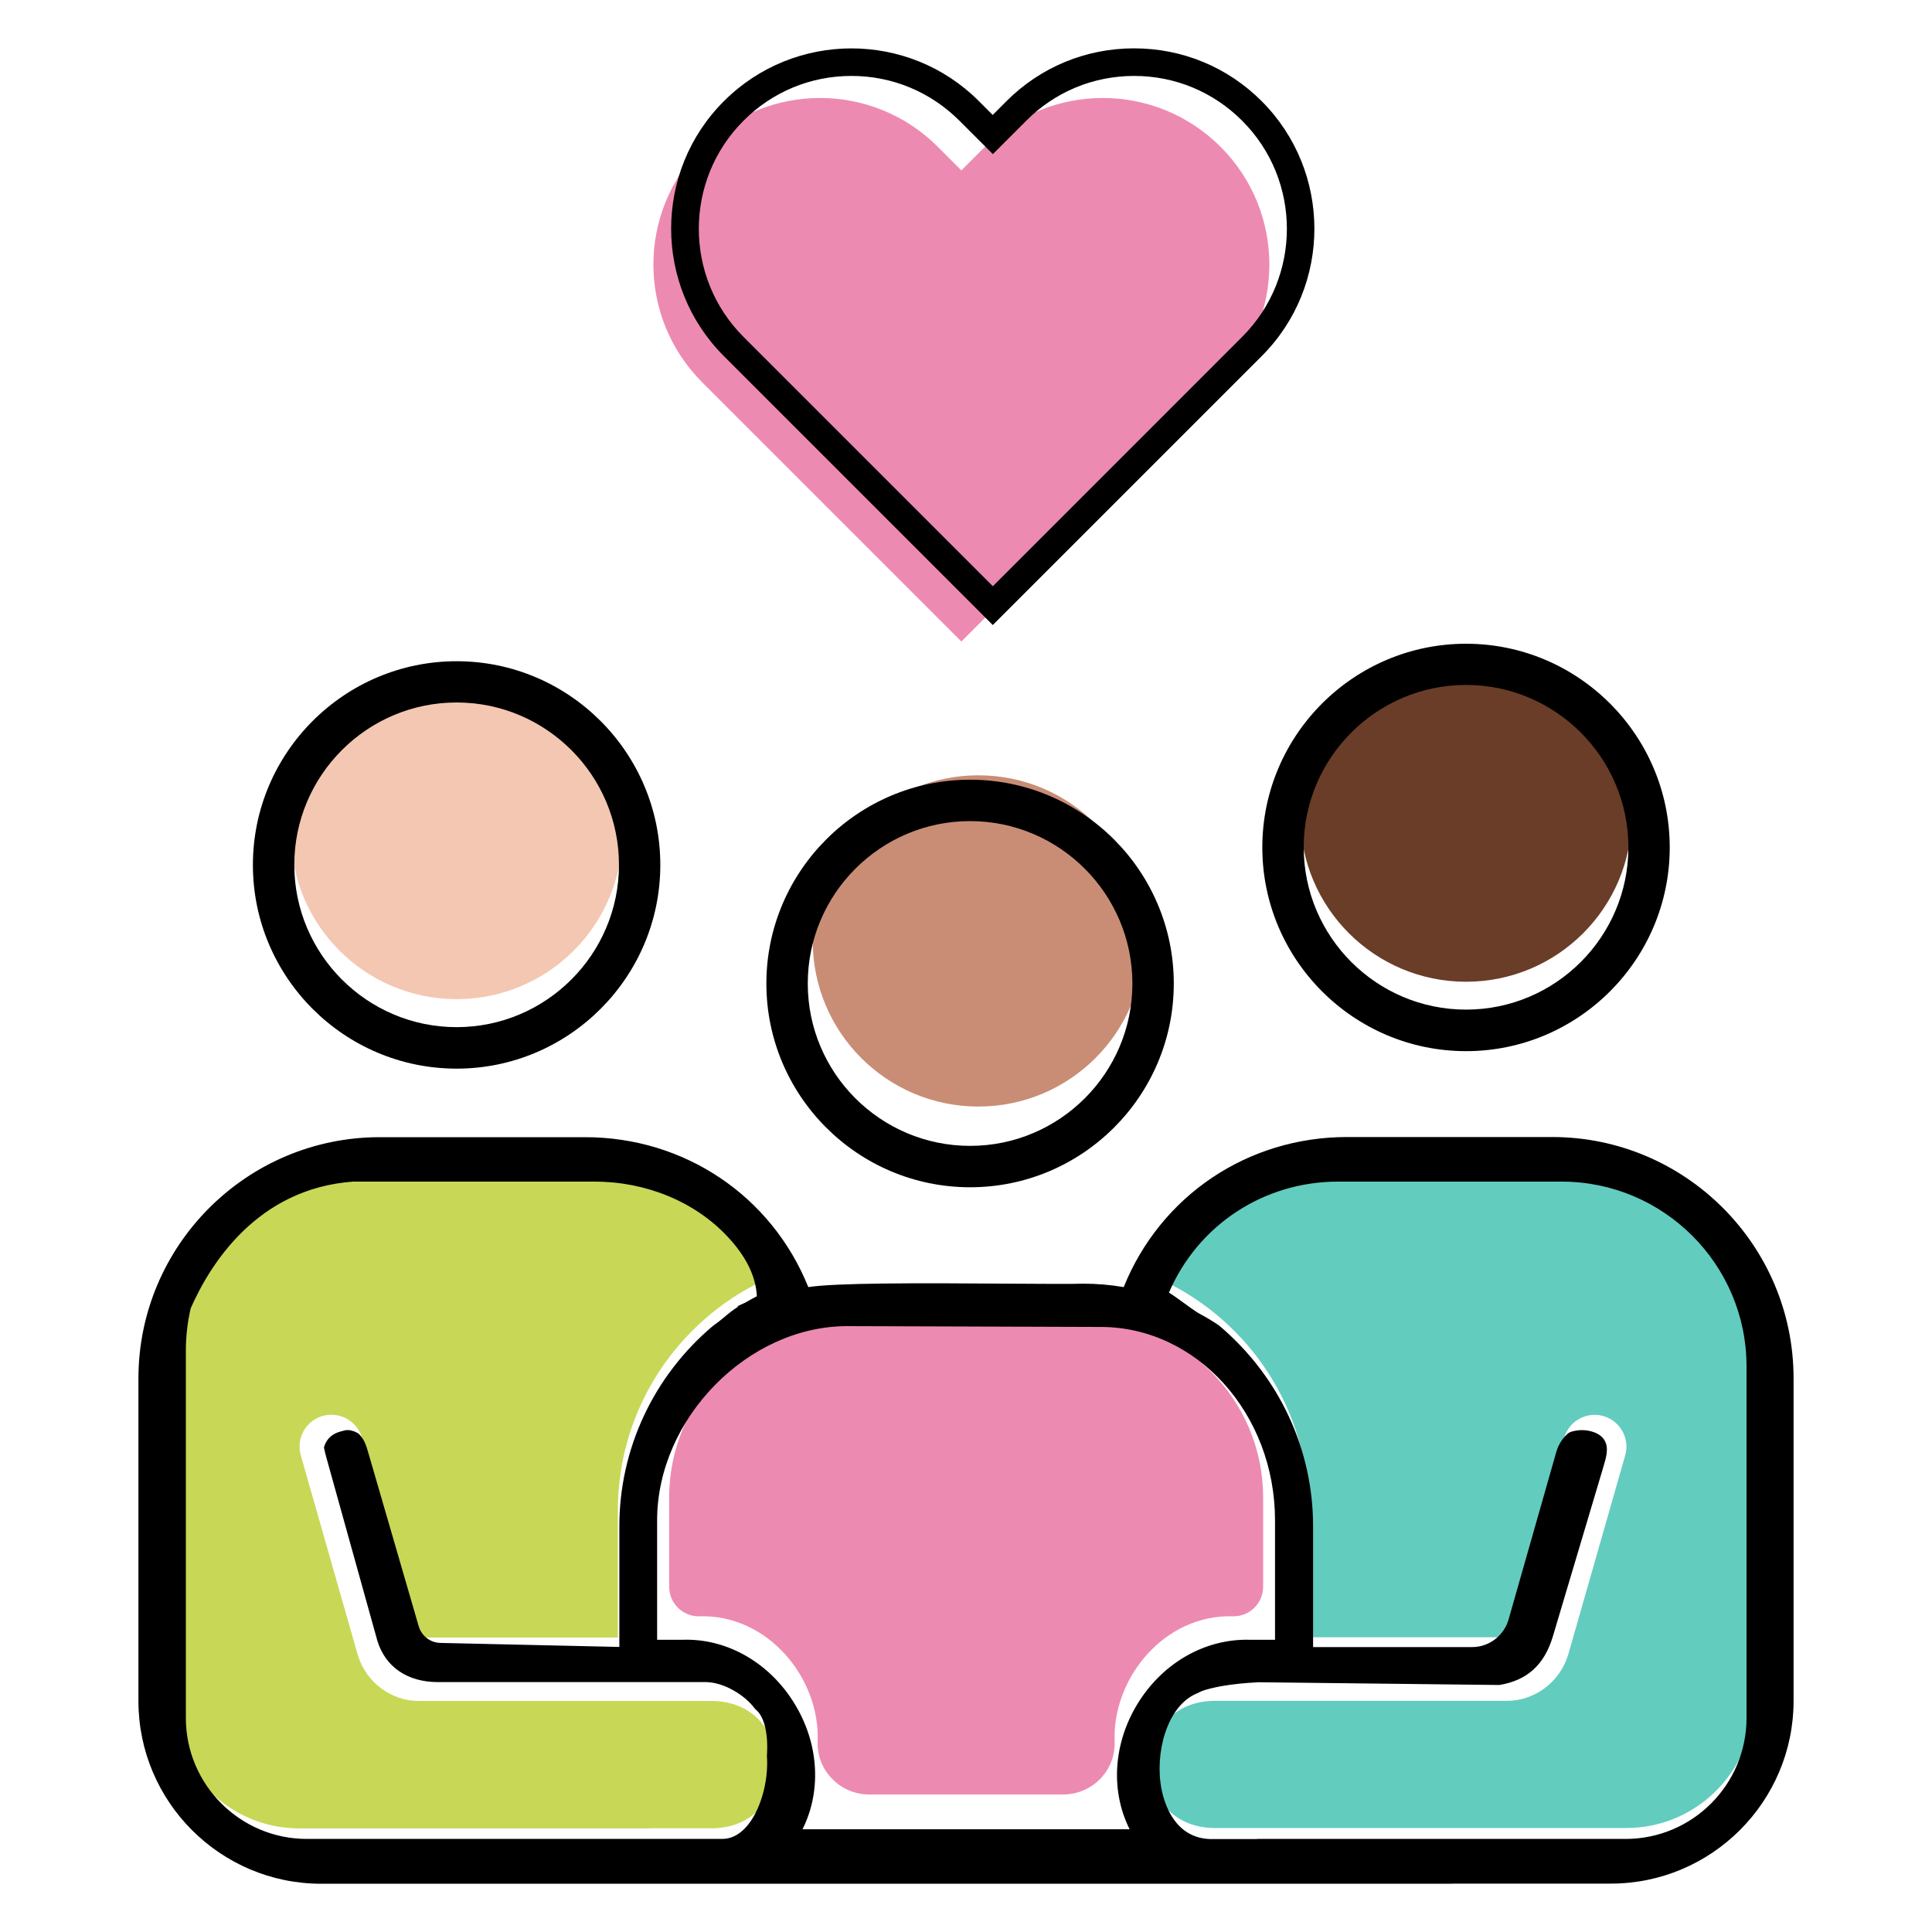 <svg xmlns="http://www.w3.org/2000/svg" width="40" height="40" viewBox="0 0 40 40" fill="none"><path d="M22.463 27.316C24.502 27.316 26.152 28.97 26.152 31.005V32.85C26.152 33.19 25.878 33.464 25.538 33.464C24.114 33.413 23.026 34.74 23.077 36.057C23.1 36.659 22.612 37.153 22.009 37.153H17.997C17.395 37.153 16.907 36.656 16.929 36.057C16.981 34.74 15.893 33.413 14.468 33.464C14.128 33.464 13.854 33.19 13.854 32.85V31.005C13.854 28.967 15.507 27.316 17.543 27.316H22.463Z" fill="#ED8AB2"></path><path d="M13.449 37.856H6.201C4.748 37.856 3.566 36.674 3.566 35.22V27.973C3.566 25.794 5.339 24.018 7.521 24.018H12.132C13.783 24.018 15.216 25.023 15.799 26.514C14.023 27.362 12.792 29.172 12.792 31.268V33.904H8.674L7.495 29.769C7.395 29.418 7.027 29.218 6.681 29.315C6.33 29.415 6.127 29.781 6.227 30.129L7.409 34.269C7.578 34.829 8.097 35.217 8.671 35.217H14.768C16.501 35.26 16.51 37.807 14.768 37.853H13.449V37.856Z" fill="#C8D856"></path><path d="M36.303 35.214C36.303 36.665 35.124 37.847 33.67 37.847C32.739 37.847 25.852 37.847 25.116 37.847C23.38 37.801 23.38 35.26 25.116 35.214H31.203C31.777 35.214 32.297 34.823 32.468 34.258L33.648 30.132C33.748 29.783 33.545 29.418 33.196 29.318C32.848 29.218 32.483 29.421 32.383 29.769L31.206 33.898H27.094V31.265C27.094 29.172 25.864 27.365 24.09 26.517C24.673 25.029 26.104 24.024 27.754 24.024H32.36C34.538 24.024 36.309 25.794 36.309 27.973V35.212L36.303 35.214Z" fill="#62CCBF"></path><path d="M9.454 20.686C11.348 20.686 12.883 19.151 12.883 17.256C12.883 15.363 11.348 13.827 9.454 13.827C7.56 13.827 6.024 15.363 6.024 17.256C6.024 19.151 7.56 20.686 9.454 20.686Z" fill="#F3C7B1"></path><path d="M20.256 22.91C22.15 22.91 23.685 21.375 23.685 19.481C23.685 17.587 22.15 16.052 20.256 16.052C18.362 16.052 16.827 17.587 16.827 19.481C16.827 21.375 18.362 22.91 20.256 22.91Z" fill="#C98D76"></path><path d="M30.353 20.326C32.247 20.326 33.782 18.791 33.782 16.897C33.782 15.003 32.247 13.467 30.353 13.467C28.459 13.467 26.923 15.003 26.923 16.897C26.923 18.791 28.459 20.326 30.353 20.326Z" fill="#6A3D28"></path><path d="M9.454 22.125C7.127 22.125 5.236 20.232 5.236 17.908C5.236 15.583 7.129 13.69 9.454 13.69C11.778 13.69 13.671 15.583 13.671 17.908C13.671 20.232 11.778 22.125 9.454 22.125ZM9.454 14.544C7.601 14.544 6.093 16.052 6.093 17.905C6.093 19.758 7.601 21.266 9.454 21.266C11.307 21.266 12.815 19.758 12.815 17.905C12.815 16.052 11.307 14.544 9.454 14.544Z" fill="black"></path><path d="M20.085 24.581C17.758 24.581 15.867 22.688 15.867 20.363C15.867 18.039 17.76 16.143 20.085 16.143C22.409 16.143 24.302 18.036 24.302 20.363C24.302 22.691 22.409 24.581 20.085 24.581ZM20.085 17C18.232 17 16.724 18.507 16.724 20.363C16.724 22.219 18.232 23.724 20.085 23.724C21.938 23.724 23.445 22.217 23.445 20.363C23.445 18.51 21.938 17 20.085 17Z" fill="black"></path><path d="M30.353 21.763C28.026 21.763 26.135 19.869 26.135 17.545C26.135 15.221 28.028 13.328 30.353 13.328C32.677 13.328 34.57 15.221 34.57 17.545C34.57 19.869 32.677 21.763 30.353 21.763ZM30.353 14.181C28.5 14.181 26.992 15.689 26.992 17.542C26.992 19.395 28.5 20.903 30.353 20.903C32.206 20.903 33.714 19.395 33.714 17.542C33.714 15.689 32.206 14.181 30.353 14.181Z" fill="black"></path><path d="M20.393 3.039L19.904 3.528L19.416 3.039C18.068 1.692 15.887 1.692 14.539 3.039C13.191 4.387 13.191 6.569 14.539 7.916L15.027 8.405L19.904 13.282L24.782 8.405L25.27 7.916C26.618 6.569 26.618 4.387 25.27 3.039C23.922 1.692 21.741 1.692 20.393 3.039Z" fill="#ED8AB2"></path><path d="M20.556 12.942L14.988 7.374C13.531 5.918 13.531 3.548 14.988 2.094C16.444 0.638 18.814 0.638 20.267 2.094L20.553 2.38L20.838 2.094C21.544 1.389 22.48 1.001 23.48 1.001C24.479 1.001 25.416 1.389 26.121 2.094C27.577 3.551 27.577 5.921 26.121 7.374L20.553 12.942H20.556ZM17.629 1.572C16.784 1.572 15.99 1.9 15.393 2.5C14.16 3.733 14.16 5.741 15.393 6.974L20.556 12.137L25.718 6.974C26.952 5.741 26.952 3.733 25.718 2.5C25.122 1.903 24.328 1.572 23.483 1.572C22.637 1.572 21.844 1.9 21.247 2.5L20.556 3.191L19.865 2.5C19.268 1.903 18.474 1.572 17.629 1.572Z" fill="black"></path><path d="M32.143 23.681H27.894C25.844 23.681 24.062 24.941 23.36 26.808C23.06 26.748 22.749 26.717 22.432 26.717C21.744 26.748 17.221 26.631 16.647 26.808C15.944 24.941 14.163 23.681 12.112 23.681H7.864C5.185 23.681 3.009 25.86 3.009 28.536V35.212C3.009 37.219 4.643 38.852 6.65 38.852H13.326C18.671 38.847 28.063 38.858 33.354 38.852C35.361 38.852 36.995 37.219 36.995 35.212V28.536C36.995 25.857 34.816 23.681 32.14 23.681H32.143ZM14.951 38.215H13.629H6.35C4.888 38.215 3.703 37.031 3.703 35.569V27.959C3.703 27.639 3.746 27.328 3.817 27.031C4.2 26.163 5.205 24.478 7.31 24.321H12.306C13.374 24.321 14.422 24.721 15.159 25.497C15.533 25.892 15.819 26.374 15.816 26.917H15.822C15.699 26.985 15.576 27.048 15.459 27.122C15.453 27.111 15.459 27.116 15.459 27.122C15.236 27.228 15.056 27.428 14.854 27.565C13.703 28.536 12.969 29.98 12.969 31.602V34.246L9.123 34.161C8.849 34.155 8.612 33.972 8.535 33.71L7.489 30.112C7.452 29.986 7.412 29.866 7.324 29.783C7.21 29.746 7.215 29.741 7.095 29.775C6.961 29.812 6.893 29.886 6.858 29.98C6.87 30.035 6.881 30.089 6.898 30.143L7.952 33.927C8.106 34.441 8.54 34.683 9.071 34.683H14.634C15.076 34.695 15.539 35.006 15.736 35.274C15.97 35.46 16.059 35.883 16.024 36.337C16.081 37.13 15.687 38.213 14.954 38.213L14.951 38.215ZM16.37 38.016C17.424 36.38 16.067 34.024 14.117 34.092H13.463V31.477C13.463 29.312 15.379 27.314 17.541 27.314L22.789 27.331C24.953 27.331 26.541 29.312 26.541 31.477V34.092H25.887C23.94 34.021 22.583 36.38 23.637 38.016H16.37ZM24.516 27.194C24.516 27.194 24.576 27.216 24.625 27.251C24.588 27.231 24.553 27.211 24.516 27.194ZM36.304 35.569C36.304 37.028 35.116 38.215 33.657 38.215C32.72 38.215 25.796 38.215 25.056 38.215C23.52 38.175 23.537 35.44 24.708 34.935L24.845 34.872C25.062 34.798 25.43 34.715 26.044 34.686C26.05 34.686 26.055 34.686 26.061 34.686L31.021 34.746C31.564 34.655 31.858 34.361 32.018 33.838L33.028 30.443C33.12 30.12 33.242 29.866 32.92 29.775C32.797 29.741 32.672 29.746 32.56 29.783C32.469 29.863 32.4 29.969 32.363 30.095L31.372 33.575C31.258 33.972 30.898 34.246 30.484 34.246H27.046V31.599C27.046 29.98 26.312 28.533 25.162 27.562C25.013 27.462 24.859 27.371 24.699 27.285C24.702 27.285 24.71 27.291 24.71 27.288C24.539 27.182 24.208 26.911 24.025 26.825C24.611 25.329 26.05 24.321 27.706 24.321H32.337C34.53 24.321 36.306 26.097 36.306 28.29V35.569H36.304Z" fill="black"></path><path d="M30.073 39.001C28.202 39.001 26.118 39.001 24.011 39.001C20.122 39.001 16.158 39.001 13.329 39.001H6.65C4.562 39.001 2.866 37.302 2.866 35.217V28.541C2.866 25.786 5.108 23.544 7.863 23.544H12.112C14.171 23.544 15.973 24.758 16.735 26.648C17.303 26.56 18.968 26.562 20.913 26.577C21.641 26.582 22.215 26.585 22.423 26.577C22.703 26.577 22.985 26.6 23.265 26.648C24.028 24.758 25.83 23.541 27.888 23.541H32.137C34.893 23.541 37.134 25.783 37.134 28.538V35.215C37.134 37.302 35.435 38.998 33.351 38.998C32.377 38.998 31.266 38.998 30.067 38.998L30.073 39.001ZM17.689 38.712C19.682 38.712 21.858 38.712 24.011 38.712C27.469 38.712 30.866 38.712 33.356 38.712C35.287 38.712 36.854 37.142 36.854 35.215V28.538C36.854 25.94 34.741 23.827 32.143 23.827H27.894C25.912 23.827 24.188 25.018 23.494 26.86L23.451 26.974L23.331 26.951C23.028 26.891 22.726 26.862 22.429 26.862C22.217 26.871 21.641 26.868 20.91 26.862C19.376 26.851 17.061 26.834 16.686 26.948L16.558 26.988L16.509 26.862C15.816 25.021 14.091 23.83 12.109 23.83H7.86C5.262 23.83 3.149 25.943 3.149 28.541V35.217C3.149 37.148 4.719 38.715 6.647 38.715H13.323C14.585 38.715 16.075 38.715 17.683 38.715L17.689 38.712ZM32.123 38.358C31.181 38.358 29.953 38.358 28.782 38.358C27.023 38.358 25.393 38.358 25.053 38.358C24.393 38.341 23.911 37.867 23.762 37.093C23.599 36.245 23.891 35.129 24.647 34.803L24.782 34.743C25.096 34.635 25.513 34.569 26.032 34.544L31.018 34.601C31.463 34.523 31.729 34.281 31.875 33.792L32.92 30.292C32.96 30.163 33.002 30.018 32.974 29.963C32.96 29.938 32.914 29.918 32.877 29.909C32.794 29.886 32.711 29.886 32.628 29.909C32.566 29.972 32.52 30.049 32.494 30.132L31.503 33.613C31.372 34.069 30.952 34.386 30.478 34.386H26.898V31.597C26.898 30.083 26.229 28.653 25.064 27.671C24.944 27.59 24.799 27.502 24.627 27.411L24.562 27.376L24.513 27.351C24.508 27.351 24.505 27.345 24.502 27.342L24.473 27.328C24.473 27.328 24.465 27.322 24.459 27.319L24.339 27.262V27.256L23.888 27.014L24.128 27.051C24.065 27.008 24.008 26.974 23.962 26.951L23.842 26.894L23.891 26.771C24.508 25.195 26.004 24.175 27.706 24.175H32.337C34.604 24.175 36.449 26.02 36.449 28.287V35.566C36.449 37.105 35.198 38.355 33.659 38.355C33.436 38.355 32.868 38.355 32.126 38.355L32.123 38.358ZM26.024 38.073C26.735 38.073 27.737 38.073 28.785 38.073C30.875 38.073 33.148 38.073 33.656 38.073C35.038 38.073 36.16 36.951 36.16 35.569V28.29C36.16 26.18 34.444 24.464 32.334 24.464H27.703C26.164 24.464 24.802 25.363 24.202 26.762C24.308 26.828 24.425 26.914 24.542 26.999C24.633 27.065 24.719 27.128 24.782 27.168L24.816 27.188C24.973 27.273 25.113 27.356 25.238 27.442C26.481 28.49 27.186 30 27.186 31.597V34.101H30.481C30.827 34.101 31.135 33.867 31.232 33.535L32.223 30.055C32.266 29.909 32.349 29.778 32.463 29.678L32.511 29.649C32.657 29.601 32.811 29.595 32.957 29.638C33.085 29.675 33.177 29.741 33.225 29.829C33.311 29.986 33.254 30.177 33.194 30.377L32.151 33.878C31.974 34.469 31.62 34.789 31.044 34.886L26.058 34.829C25.436 34.86 25.081 34.943 24.89 35.009L24.767 35.066C24.159 35.329 23.902 36.3 24.048 37.042C24.108 37.345 24.322 38.056 25.061 38.076C25.196 38.076 25.544 38.076 26.027 38.076L26.024 38.073ZM14.95 38.358H6.35C4.811 38.358 3.56 37.108 3.56 35.569V27.959C3.56 27.645 3.6 27.322 3.677 26.997C4.114 25.997 5.153 24.335 7.298 24.178H12.306C13.451 24.178 14.528 24.624 15.262 25.398C15.701 25.863 15.935 26.343 15.956 26.831L16.11 26.919L15.841 27.068C15.773 27.105 15.701 27.142 15.636 27.179V27.185L15.393 27.331V27.325C15.319 27.373 15.247 27.433 15.173 27.496C15.096 27.562 15.016 27.625 14.936 27.679C13.783 28.653 13.114 30.086 13.114 31.597V34.389L9.122 34.301C8.786 34.292 8.494 34.069 8.4 33.747L7.355 30.149C7.326 30.055 7.298 29.963 7.249 29.906C7.226 29.898 7.215 29.895 7.206 29.892C7.198 29.892 7.158 29.903 7.138 29.909C7.064 29.929 7.029 29.96 7.012 29.992C7.021 30.026 7.029 30.063 7.041 30.1L8.095 33.887C8.266 34.455 8.783 34.538 9.077 34.538H14.639C15.122 34.549 15.616 34.872 15.844 35.175C16.09 35.383 16.212 35.817 16.172 36.348C16.218 36.953 16.004 37.656 15.653 38.033C15.456 38.244 15.216 38.358 14.959 38.358H14.95ZM7.309 24.464C5.325 24.609 4.351 26.171 3.948 27.088C3.883 27.368 3.848 27.668 3.848 27.959V35.569C3.848 36.948 4.971 38.073 6.353 38.073H14.953C15.13 38.073 15.293 37.993 15.436 37.839C15.733 37.522 15.918 36.896 15.878 36.348C15.91 35.888 15.821 35.529 15.641 35.389L15.616 35.36C15.427 35.106 15.005 34.835 14.625 34.826H9.068C8.434 34.826 7.977 34.512 7.812 33.967L6.758 30.18C6.741 30.12 6.727 30.063 6.715 30.006L6.707 29.969L6.718 29.932C6.77 29.784 6.881 29.683 7.049 29.638C7.186 29.598 7.221 29.598 7.341 29.638L7.415 29.675C7.535 29.781 7.583 29.926 7.623 30.069L8.668 33.667C8.728 33.872 8.911 34.012 9.122 34.015L12.823 34.098V31.599C12.823 30.003 13.528 28.49 14.759 27.453C14.845 27.393 14.916 27.336 14.988 27.276C15.079 27.199 15.173 27.122 15.279 27.056L15.273 27.042L15.433 26.968C15.51 26.922 15.59 26.88 15.67 26.837C15.65 26.423 15.444 26.006 15.056 25.595C14.376 24.875 13.374 24.464 12.309 24.464H7.309ZM23.896 38.158H16.107L16.25 37.939C16.706 37.23 16.706 36.294 16.25 35.497C15.79 34.689 14.965 34.204 14.122 34.238H13.32V31.48C13.32 29.227 15.333 27.174 17.54 27.174L22.788 27.191C24.936 27.191 26.683 29.115 26.683 31.48V34.238H25.887C25.027 34.212 24.213 34.689 23.754 35.497C23.3 36.297 23.3 37.233 23.754 37.939L23.896 38.158ZM16.615 37.873H23.388C23.003 37.108 23.043 36.165 23.505 35.354C24.019 34.455 24.93 33.918 25.892 33.95H26.398V31.477C26.398 29.27 24.779 27.473 22.788 27.473L17.54 27.456C15.482 27.456 13.605 29.372 13.605 31.477V33.95H14.117C15.073 33.912 15.984 34.452 16.498 35.354C16.961 36.165 16.998 37.108 16.615 37.873Z" fill="black"></path></svg>